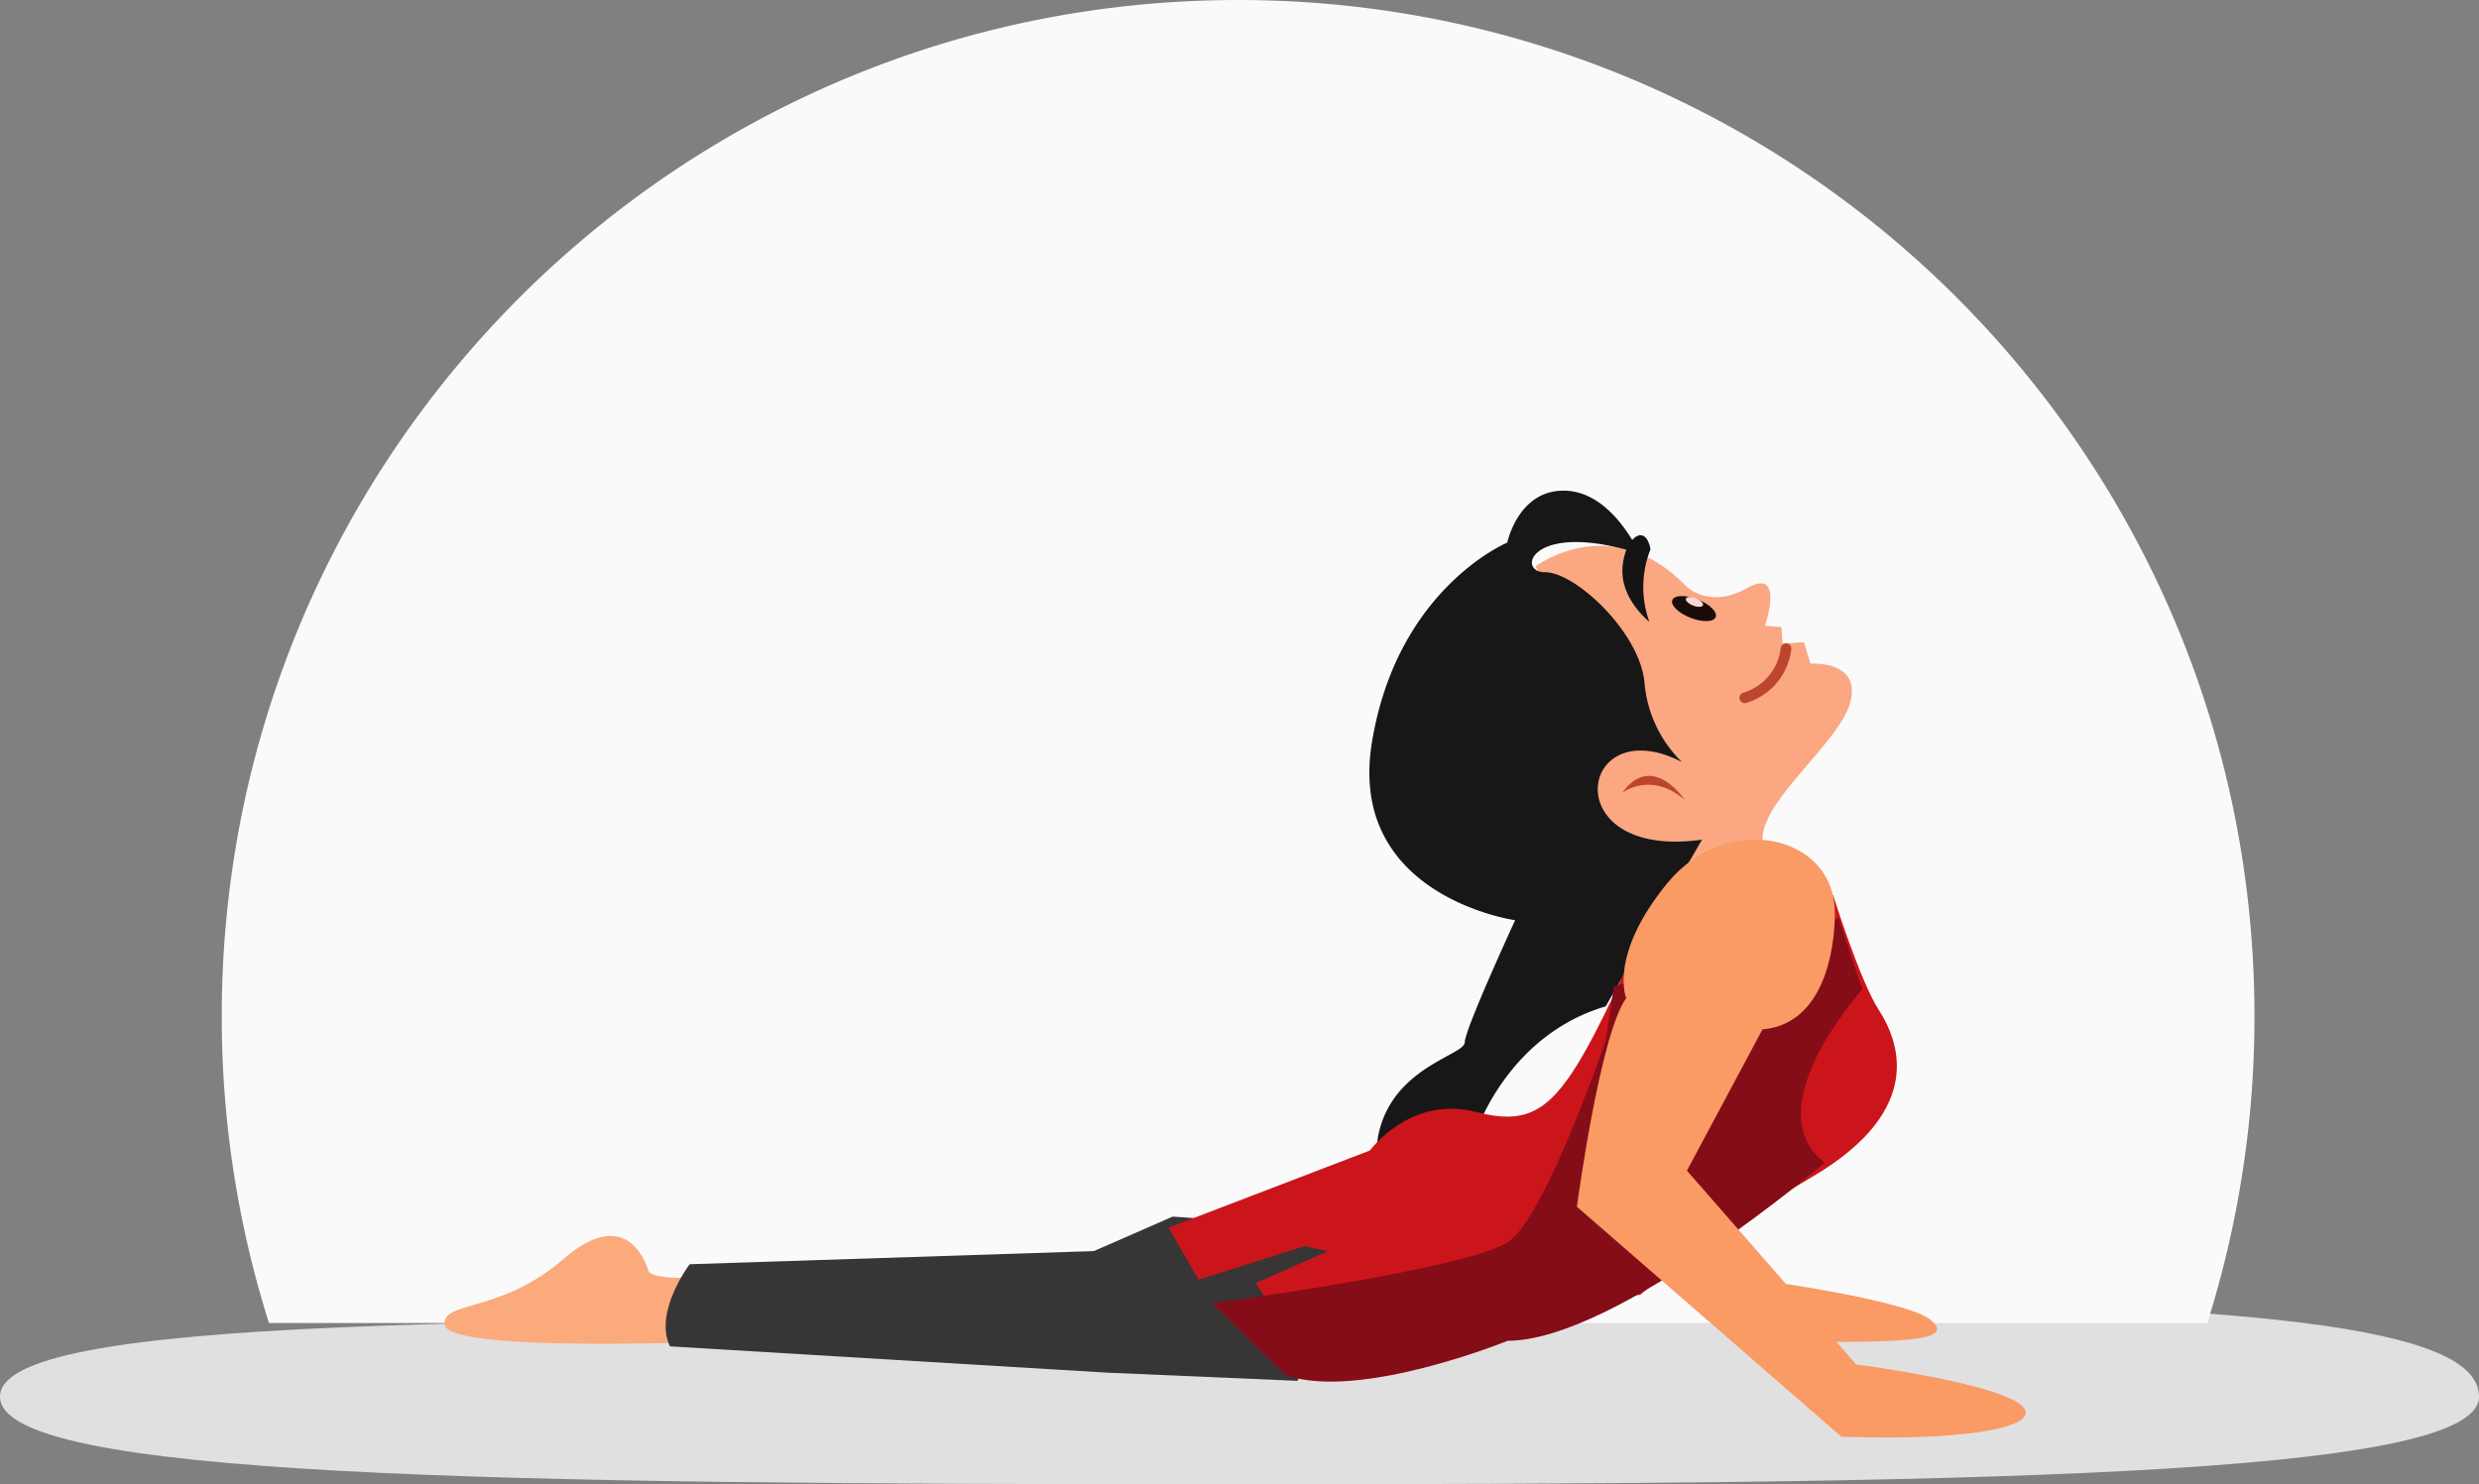 <svg xmlns="http://www.w3.org/2000/svg" width="234.154" height="140.238" viewBox="0 0 234.154 140.238">
  <rect x="0" y="0" width="234.154" height="140.238" fill="#808080" stroke="none"/>
  <g id="Group_205219" data-name="Group 205219" transform="translate(-2055 -3143.002)">
    <g id="Group_205195" data-name="Group 205195" transform="translate(1830.947 -2416.757)">
      <path id="Path_96334" data-name="Path 96334" d="M124.094,57.927c9.838,0,34.983-1.805,44.172-1.792,53.716.08,73.958,2.626,73.958,9.17,0,7.626-48.851,8.27-118.13,8.27S8.07,72.931,8.07,65.3,54.815,57.927,124.094,57.927Z" transform="translate(215.983 5626.422)" fill="#e0e0e0"/>
      <path id="Subtraction_22" data-name="Subtraction 22" d="M-3802.458-6797h-183.085a95.978,95.978,0,0,1-4.458-29,96.71,96.71,0,0,1,1.95-19.347,95.52,95.52,0,0,1,5.594-18.021,96.008,96.008,0,0,1,8.851-16.307,96.691,96.691,0,0,1,11.723-14.208,96.67,96.67,0,0,1,14.208-11.723,95.993,95.993,0,0,1,16.307-8.851,95.56,95.56,0,0,1,18.02-5.594A96.736,96.736,0,0,1-3894-6922a96.736,96.736,0,0,1,19.347,1.95,95.552,95.552,0,0,1,18.02,5.594,95.99,95.99,0,0,1,16.307,8.851,96.668,96.668,0,0,1,14.208,11.723,96.684,96.684,0,0,1,11.722,14.208,95.972,95.972,0,0,1,8.852,16.307,95.531,95.531,0,0,1,5.594,18.021A96.71,96.71,0,0,1-3798-6826a95.962,95.962,0,0,1-4.458,29Z" transform="translate(4235 12481.76)" fill="#fafafa"/>
    </g>
    <g id="Group_205218" data-name="Group 205218" transform="translate(4687.379 408.017)">
      <path id="Path_112294" data-name="Path 112294" d="M-2566,3052.309s-4.811.31-5.122-.621-2.173-6.208-8.069-1.087-11.578,3.915-11.173,6.208c.465,2.638,25.6,1.552,25.6,1.552Z" transform="translate(0 -196.634)" fill="#fbaa7c"/>
      <path id="Path_112295" data-name="Path 112295" d="M-2463.32,3041.458l-7.449,3.259-38.175,1.241s-3.414,4.5-1.862,7.759l41.278,2.483,18,.776,5.742-14.277Z" transform="translate(-58.293 -191.526)" fill="#373535"/>
      <path id="Path_112296" data-name="Path 112296" d="M-2199.691,2803.066s7.152-5.483,14.3,1.907c0,0,2.146,2.145,5.722.119s1.668,3.576,1.668,3.576l1.549.119.119,1.549,2.027-.119.6,2.026s4.648-.357,3.814,3.457-8.344,9.3-8.344,13.111-15.018,1.431-15.018,1.431l-1.788-9.535,5.84-2.385Z" transform="translate(-287.668 -14.553)" fill="#faa782"/>
      <path id="Path_112297" data-name="Path 112297" d="M-2233.625,2787.293s-2.527-5.8-6.987-5.946-5.5,4.905-5.5,4.905-10.405,4.311-12.783,18.877,13.526,16.8,13.526,16.8-4.757,10.313-4.757,11.536-6.791,2.309-8.149,8.691,9.235-.271,9.235-.271,2.988-9.1,12.223-11.815l9.1-15.754c-13.938,1.97-11.691-12.389-1.9-7.334a11.861,11.861,0,0,1-3.531-7.47c-.407-4.754-6.519-10.458-9.371-10.458S-2243.814,2784.047-2233.625,2787.293Z" transform="translate(-243.898)" fill="#171717"/>
      <path id="Path_112298" data-name="Path 112298" d="M-2268.318,2923.007s2.537,8.086,4.281,10.782,4.756,9.354-6.343,15.855-16.173,11.1-16.173,11.1l-34.408,1.9-1.9-3.013,6.818-3.013-2.22-.476-9.989,3.172-2.854-4.915,19.027-7.294s3.806-5.233,9.99-3.647,8.245-.634,14.112-13.319S-2268.318,2923.007-2268.318,2923.007Z" transform="translate(-190.905 -103.419)" fill="#cc151b"/>
      <path id="Path_112299" data-name="Path 112299" d="M-2254.1,2941.316s-10.187,11.267-3.55,16.36c0,0-19.755,16.823-29.942,16.823,0,0-14.045,5.711-20.99,3.241l-6.945-6.791s24.54-3.241,28.09-5.865,9.106-18.984,9.106-18.984l.772-5.093,21.232-6.419Z" transform="translate(-202.376 -112.836)" fill="#850d17"/>
      <g id="Group_205217" data-name="Group 205217" transform="translate(-2474.761 2790.816)">
        <ellipse id="Ellipse_1945" data-name="Ellipse 1945" cx="0.932" cy="2.2" rx="0.932" ry="2.2" transform="translate(0 1.735) rotate(-68.61)" fill="#1a0c0b"/>
        <ellipse id="Ellipse_1946" data-name="Ellipse 1946" cx="0.367" cy="0.866" rx="0.367" ry="0.866" transform="translate(1.49 1.065) rotate(-68.61)" fill="#fbd7d7"/>
      </g>
      <path id="Path_112300" data-name="Path 112300" d="M-2165.847,2798.64a9.653,9.653,0,0,0-.105,6.853s-2.646-2.069-2.546-4.936S-2166.344,2795.971-2165.847,2798.64Z" transform="translate(-310.634 -11.757)" fill="#141414"/>
      <path id="Path_112301" data-name="Path 112301" d="M-2119.894,2840.056a5.155,5.155,0,0,1-3.267,3.539" transform="translate(-344.018 -43.231)" fill="none"/>
      <path id="Path_112302" data-name="Path 112302" d="M-2168.594,2885.14s2.686-2.107,5.913.662C-2162.681,2885.8-2165.745,2881.178-2168.594,2885.14Z" transform="translate(-310.566 -75.245)" fill="#bc452e"/>
      <path id="Path_112303" data-name="Path 112303" d="M-2160.454,2913.288s.31,10.4-6.828,11.018l-7.138,13.346,15.984,18.312s11.949,1.551,15.208,3.569-3.414,3.725-16.6,3.259l-24.985-21.725s2.173-16.295,4.656-19.708c0,0-1.707-4.034,3.879-10.863S-2160.454,2905.839-2160.454,2913.288Z" transform="translate(-298.619 -92.064)" fill="#fa9a65"/>
      <path id="Path_112304" data-name="Path 112304" d="M-2118.573,3064.585s13.172,1.822,15.414,3.644-1.542,2.1-10.229,2.1S-2118.573,3064.585-2118.573,3064.585Z" transform="translate(-346.883 -208.554)" fill="#fa9a65"/>
      <path id="Path_112305" data-name="Path 112305" d="M-2120.79,2837.951a5.538,5.538,0,0,1-3.9,4.649" transform="translate(-342.889 -41.681)" fill="none" stroke="#bc452e" stroke-linecap="round" stroke-linejoin="round" stroke-width="1"/>
    </g>
  </g>
</svg>
